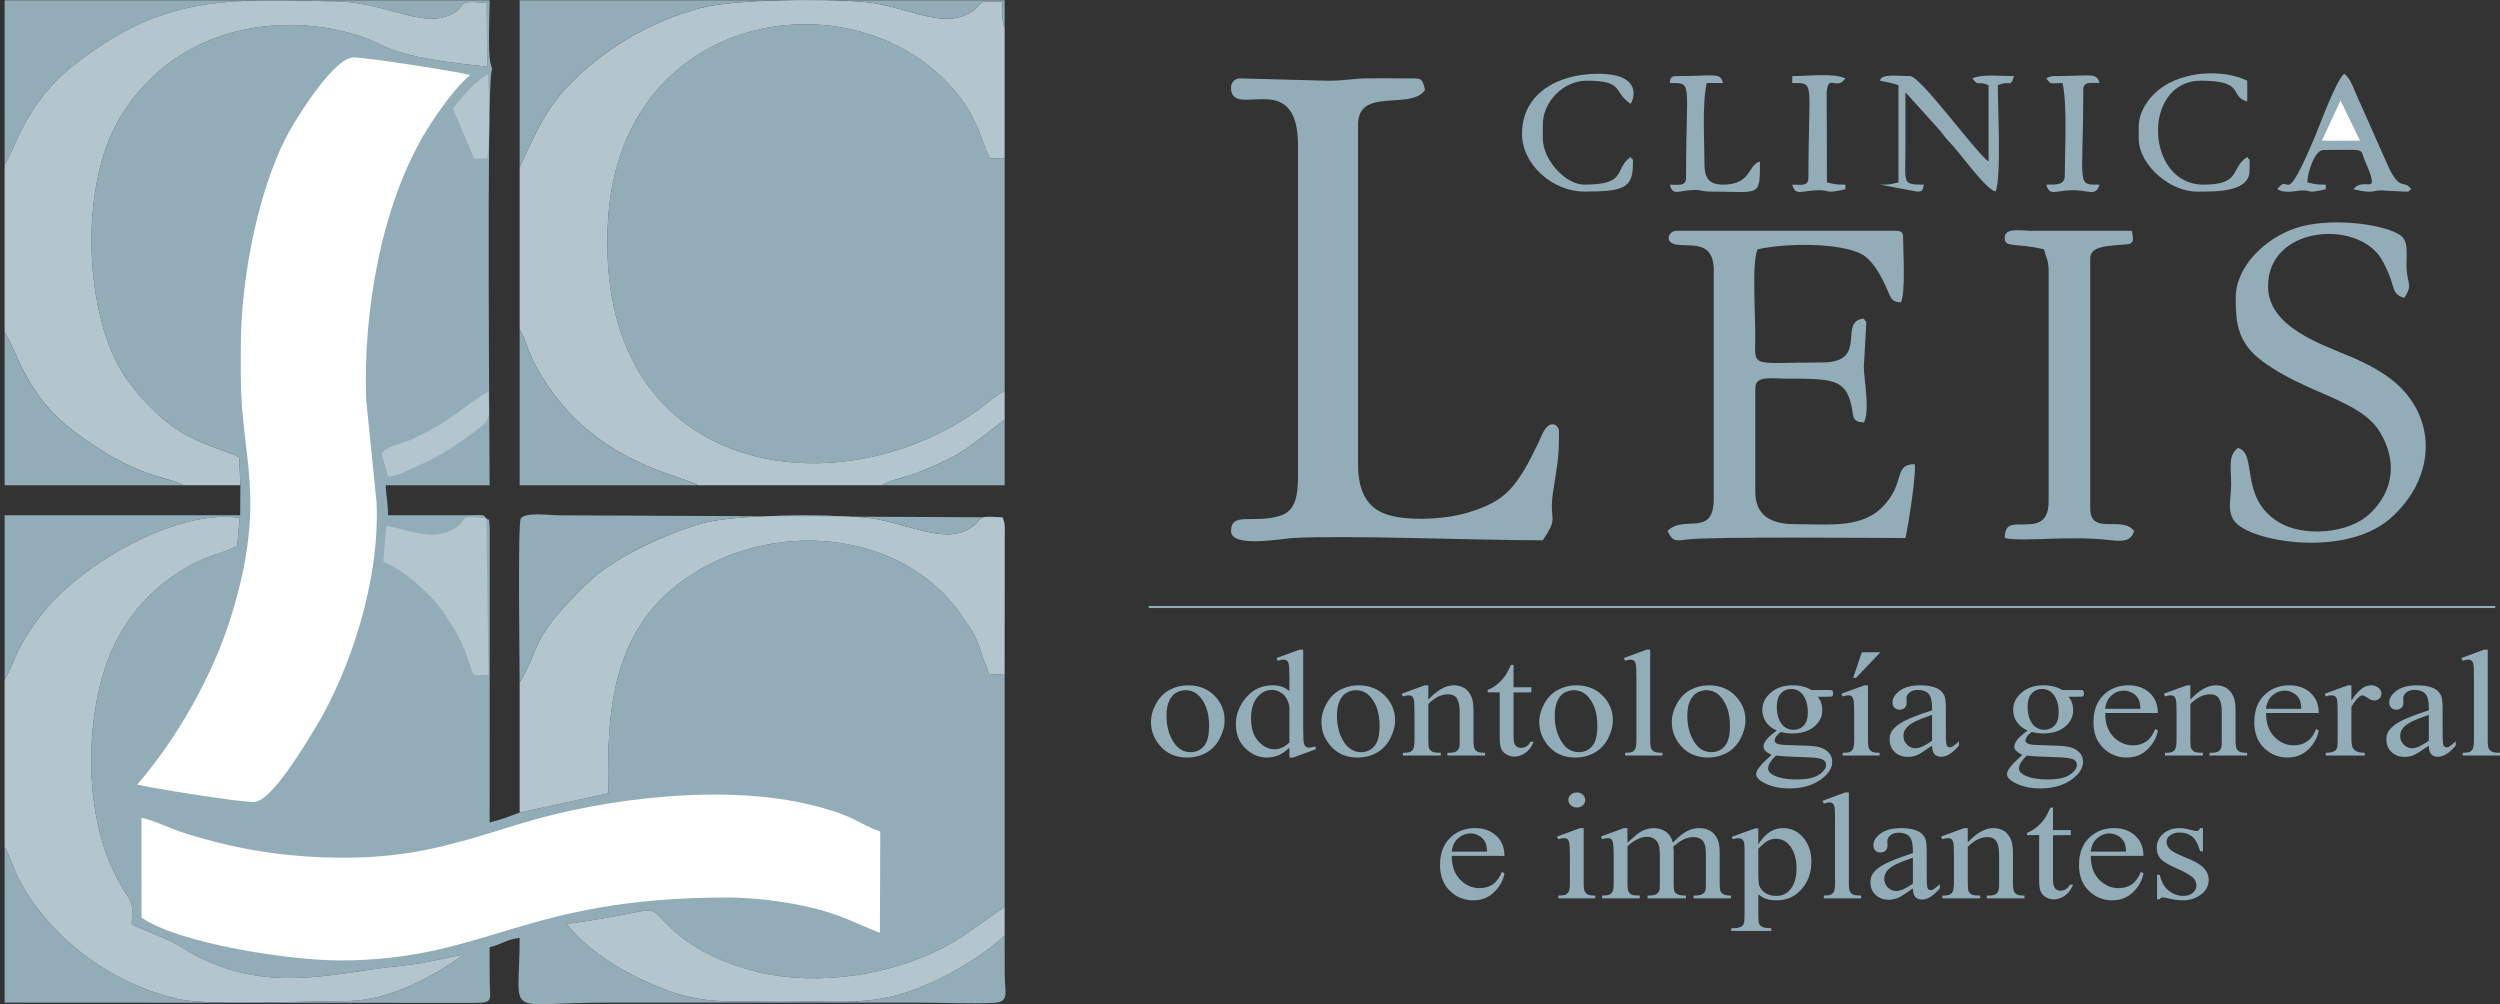 <?xml version="1.0" encoding="UTF-8"?>
<!DOCTYPE svg PUBLIC "-//W3C//DTD SVG 1.1//EN" "http://www.w3.org/Graphics/SVG/1.1/DTD/svg11.dtd">
<!-- Creator: CorelDRAW X8 -->
<svg xmlns="http://www.w3.org/2000/svg" xml:space="preserve" width="91.647mm" height="36.815mm" version="1.1" style="shape-rendering:geometricPrecision; text-rendering:geometricPrecision; image-rendering:optimizeQuality; fill-rule:evenodd; clip-rule:evenodd"
viewBox="0 0 57846 23237"
 xmlns:xlink="http://www.w3.org/1999/xlink">
 <rect x="0" y="0" width="57846" height="23237" fill="#333333" stroke="none"/>
 <defs>
  <style type="text/css">
   <![CDATA[
    .str0 {stroke:#92ADB7;stroke-width:48.096}
    .fil5 {fill:none}
    .fil4 {fill:#FEFEFE}
    .fil0 {fill:#92ADB7}
    .fil2 {fill:#B3C6CE}
    .fil1 {fill:white}
    .fil3 {fill:#92ADB7;fill-rule:nonzero}
   ]]>
  </style>
 </defs>
 <g id="Capa_x0020_1">
  <g id="_2425302841088">
   <path class="fil0" d="M107 3817c230,-345 494,-1425 1546,-2264 2111,-1684 3537,-1573 6150,-1520 1035,21 1854,545 2475,361 665,-198 91,-423 985,-322l9 1469c-714,-73 -1840,-196 -2430,-491 -700,-351 -1600,-518 -2485,-460 -1812,119 -3012,1114 -3640,2237 -729,1304 -768,3467 -259,4982 280,832 702,1307 1177,1762 749,719 1613,830 1900,1016l27 641 -5 695 -5450 0 0 3804c129,-214 247,-552 363,-768 125,-233 331,-532 467,-710 927,-1217 3178,-2484 4610,-2266l-60 645c-381,207 -620,187 -1144,487 -1044,597 -1744,1516 -2046,2811 -344,1474 -256,3429 612,4740 199,301 141,299 141,727 258,116 524,220 814,345 264,113 472,281 756,419 1463,714 2691,461 4058,263 355,-52 702,-74 1051,-132 340,-56 677,-152 1001,-196 -644,453 -1682,1068 -2713,1070 -829,1 -3186,102 -3830,-33 -1585,-330 -3104,-1460 -3799,-2885 -84,-173 -188,-503 -281,-642l0 3597 10908 6c400,-3 323,-71 316,-485 -4,-268 -2,-536 -2,-803 270,-63 418,-191 695,-214 0,1909 -422,1496 2031,1496l7161 0c566,0 1215,31 1770,7 382,-17 263,-234 261,-648 -2,-305 -1,-610 -1,-915 -457,438 -1279,952 -2072,1249 -1051,393 -1830,269 -3111,269 -1286,0 -1819,106 -2950,-376 -793,-339 -1592,-858 -1997,-1407 2519,-341 1650,-557 2543,216 544,472 1472,879 2422,997 1426,178 3022,-171 4179,-915l986 -696 0 -5387c-450,36 -337,28 -417,-156 -225,-514 -92,-531 -640,-1281 -1399,-1913 -4373,-2162 -6369,-735 -1645,1175 -1787,2996 -1744,4935l-2052 446c-232,85 -461,174 -695,229l3 -6843c-38,-293 26,-102 -80,-194 -84,-98 -11,-77 -510,-71l-1764 0c0,-317 -48,-458 -53,-695l2404 0c0,-780 -71,-9001 43,-9571 29,-143 22,42 10,-81l-38 -134c-56,-299 -15,-1086 -15,-1436l-11222 0 0 3811z"/>
   <path class="fil0" d="M23246 9052l0 -5393 -341 8c-203,-401 -252,-824 -663,-1375 -2192,-2942 -7867,-2212 -8173,2795 -362,5919 5230,6779 8559,4401 148,-106 460,-382 618,-436z"/>
   <path class="fil1" d="M5572 8022l0 695c0,1875 617,2803 -215,5517 -435,1418 -1273,2869 -2183,3921 387,89 2365,409 2706,402 400,-9 1184,-1336 1406,-1698 806,-1315 1517,-3435 1425,-5256l-238 -2349c-76,-2027 349,-4542 1409,-6259 251,-407 713,-1045 999,-1258 -275,-79 -2437,-415 -2706,-408 -420,10 -1187,1201 -1451,1659 -709,1235 -1152,3372 -1152,5034z"/>
   <path class="fil1" d="M7963 19846c-1304,0 -2460,-182 -3673,-562 -329,-104 -736,-306 -1016,-362l1 2308c842,596 3410,993 4581,993 3418,0 4223,-1456 8978,-1456 623,0 1342,93 1936,233 699,165 1033,370 1589,582l9 -2340c-562,-205 -544,-348 -1539,-602 -2055,-523 -4858,-169 -6778,416 -1410,431 -2433,790 -4088,790z"/>
   <path class="fil2" d="M12024 3867l0 3756c213,363 151,558 649,1299 1213,1804 3073,2069 3477,2306l4257 0c215,-128 539,-185 792,-281 1134,-428 1300,-687 2047,-1233l0 -662c-158,54 -470,330 -618,436 -3329,2378 -8921,1518 -8559,-4401 306,-5007 5981,-5737 8173,-2795 411,551 460,974 663,1375l341 -8 0 -2987c-61,-161 -48,-409 -52,-631 -728,-38 -357,33 -770,265 -664,371 -1463,-176 -2435,-262 -878,-77 -3004,-66 -3775,140 -1074,288 -1933,798 -2597,1360 -899,761 -1114,1295 -1593,2323z"/>
   <path class="fil2" d="M107 3817l0 3874c313,494 503,1451 1584,2274 1458,1109 2128,1032 2558,1263l1313 0 -27 -641c-287,-186 -1151,-297 -1900,-1016 -475,-455 -897,-930 -1177,-1762 -509,-1515 -470,-3678 259,-4982 628,-1123 1828,-2118 3640,-2237 885,-58 1785,109 2485,460 590,295 1716,418 2430,491l-9 -1469c-894,-101 -320,124 -985,322 -621,184 -1440,-340 -2475,-361 -2613,-53 -4039,-164 -6150,1520 -1052,839 -1316,1919 -1546,2264z"/>
   <path class="fil2" d="M107 15727l0 3875c93,139 197,469 281,642 695,1425 2214,2555 3799,2885 644,135 3001,34 3830,33 1031,-2 2069,-617 2713,-1070 -324,44 -661,140 -1001,196 -349,58 -696,80 -1051,132 -1367,198 -2595,451 -4058,-263 -284,-138 -492,-306 -756,-419 -290,-125 -556,-229 -814,-345 0,-428 58,-426 -141,-727 -868,-1311 -956,-3266 -612,-4740 302,-1295 1002,-2214 2046,-2811 524,-300 763,-280 1144,-487l60 -645c-1432,-218 -3683,1049 -4610,2266 -136,178 -342,477 -467,710 -116,216 -234,554 -363,768z"/>
   <path class="fil2" d="M12024 15789l0 3013 2052 -446c-43,-1939 99,-3760 1744,-4935 1996,-1427 4970,-1178 6369,735 548,750 415,767 640,1281 80,184 -33,192 417,156l2 -3191c2,-162 17,-309 -55,-431 -706,-44 -373,17 -761,260 -617,387 -1535,-185 -2445,-259 -867,-70 -3012,-77 -3761,142 -818,240 -1994,767 -2605,1352 -1405,1344 -1099,1509 -1597,2323z"/>
   <path class="fil2" d="M23246 21643l0 -663 -986 696c-1157,744 -2753,1093 -4179,915 -950,-118 -1878,-525 -2422,-997 -893,-773 -24,-557 -2543,-216 405,549 1204,1068 1997,1407 1131,482 1664,376 2950,376 1281,0 2060,124 3111,-269 793,-297 1615,-811 2072,-1249z"/>
   <path class="fil0" d="M12024 3867c479,-1028 694,-1562 1593,-2323 664,-562 1523,-1072 2597,-1360 771,-206 2897,-217 3775,-140 972,86 1771,633 2435,262 413,-232 42,-303 770,-265 4,222 -9,470 52,631l0 -666 -11222 0 0 3861z"/>
   <path class="fil0" d="M12024 15789c498,-814 192,-979 1597,-2323 611,-585 1787,-1112 2605,-1352 749,-219 2894,-212 3761,-142 910,74 1828,646 2445,259 388,-243 55,-304 761,-260l-10260 -48c-221,0 -786,-82 -884,78 -71,115 -25,3364 -25,3788z"/>
   <path class="fil0" d="M16150 11228c-404,-237 -2264,-502 -3477,-2306 -498,-741 -436,-936 -649,-1299l0 3605 4126 0z"/>
   <path class="fil0" d="M4249 11228c-430,-231 -1100,-154 -2558,-1263 -1081,-823 -1271,-1780 -1584,-2274l0 3537 -107 0 4249 0z"/>
   <path class="fil2" d="M11252 11994c-724,-69 -341,-18 -737,235 -521,333 -1162,-25 -1580,-51l-64 825c494,186 1121,776 1368,1132 300,431 469,732 631,1237 105,326 65,242 433,242l-51 -3620z"/>
   <path class="fil0" d="M20407 11228l2839 0 0 -1514c-747,546 -913,805 -2047,1233 -253,96 -577,153 -792,281z"/>
   <path class="fil2" d="M8832 10493l147 532c189,7 498,-162 676,-240 580,-255 887,-479 1366,-826 380,-276 282,-350 282,-897 -542,286 -762,644 -1819,1121 -207,93 -529,135 -652,310z"/>
   <path class="fil2" d="M10481 2508c12,41 462,1103 498,1162l284 0c91,-253 47,-1567 31,-1949 -263,117 -618,534 -813,787z"/>
  </g>
  <g id="_2425302828672">
   <path class="fil3" d="M27486 15857c268,0 482,90 644,272 137,154 206,332 206,533 0,141 -38,284 -114,428 -75,145 -180,254 -313,328 -133,73 -281,110 -444,110 -266,0 -478,-95 -634,-284 -132,-160 -199,-339 -199,-537 0,-145 40,-288 121,-431 80,-143 186,-249 317,-317 131,-68 270,-102 416,-102zm-60 113c-67,0 -136,18 -205,54 -68,36 -124,99 -166,190 -43,90 -64,206 -64,348 0,229 51,427 153,593 102,166 237,249 404,249 124,0 227,-46 308,-137 80,-92 121,-249 121,-473 0,-279 -68,-499 -202,-659 -91,-110 -207,-165 -349,-165z"/>
   <path id="1" class="fil3" d="M29835 17300c-86,81 -171,139 -253,175 -82,35 -171,53 -265,53 -193,0 -361,-72 -505,-216 -144,-144 -216,-329 -216,-555 0,-225 80,-432 239,-619 160,-188 364,-281 614,-281 156,0 284,45 386,133l0 -292c0,-179 -5,-289 -15,-330 -10,-41 -25,-69 -45,-84 -21,-14 -47,-22 -78,-22 -33,0 -77,9 -133,28l-25 -64 528 -194 87 0 0 1822c0,184 5,296 15,337 9,40 25,69 46,85 21,15 46,24 74,24 35,0 81,-10 140,-30l21 64 -527 194 -88 0 0 -228zm0 -121l0 -808c-8,-78 -31,-150 -70,-214 -38,-64 -89,-113 -153,-146 -64,-32 -126,-48 -186,-48 -113,0 -214,45 -303,135 -117,120 -176,293 -176,523 0,231 57,408 170,532 113,123 239,184 378,184 117,0 231,-53 340,-158z"/>
   <path id="2" class="fil3" d="M31430 15857c267,0 482,90 643,272 138,154 207,332 207,533 0,141 -38,284 -114,428 -75,145 -180,254 -313,328 -133,73 -281,110 -444,110 -266,0 -478,-95 -634,-284 -133,-160 -199,-339 -199,-537 0,-145 40,-288 120,-431 81,-143 186,-249 318,-317 131,-68 269,-102 416,-102zm-60 113c-68,0 -136,18 -205,54 -68,36 -124,99 -166,190 -43,90 -64,206 -64,348 0,229 51,427 153,593 102,166 237,249 404,249 124,0 226,-46 307,-137 81,-92 122,-249 122,-473 0,-279 -68,-499 -203,-659 -90,-110 -207,-165 -348,-165z"/>
   <path id="3" class="fil3" d="M33049 16188c206,-221 403,-331 589,-331 96,0 179,22 248,65 70,42 124,114 166,212 28,70 42,175 42,317l0 675c0,99 9,166 27,202 14,28 37,50 68,66 31,16 89,24 173,24l0 64 -872 0 0 -64 37 0c82,0 139,-11 172,-33 32,-23 55,-55 68,-98 5,-17 8,-71 8,-161l0 -649c0,-144 -22,-249 -63,-315 -41,-65 -111,-97 -210,-97 -152,0 -303,74 -453,224l0 837c0,106 7,171 21,196 18,33 43,57 75,73 31,16 95,23 192,23l0 64 -876 0 0 -64 39 0c90,0 151,-20 182,-60 32,-41 47,-118 47,-232l0 -585c0,-189 -4,-305 -14,-346 -10,-41 -24,-70 -44,-84 -20,-15 -47,-23 -80,-23 -36,0 -78,9 -129,26l-28 -63 532 -194 83 0 0 331z"/>
   <path id="4" class="fil3" d="M35021 15385l0 518 412 0 0 116 -412 4 0 1022c0,102 16,172 49,207 32,36 74,53 126,53 42,0 83,-11 123,-35 40,-24 70,-59 92,-105l75 0c-45,113 -108,198 -191,256 -82,57 -167,85 -255,85 -59,0 -117,-14 -173,-44 -57,-29 -98,-71 -125,-126 -27,-55 -41,-139 -41,-253l0 -1064 -280 0 0 -55c71,-25 144,-67 218,-126 74,-60 140,-131 198,-214 30,-44 71,-124 125,-239l59 0z"/>
   <path id="5" class="fil3" d="M36469 15857c268,0 482,90 644,272 137,154 206,332 206,533 0,141 -38,284 -113,428 -76,145 -181,254 -313,328 -134,73 -282,110 -445,110 -266,0 -478,-95 -634,-284 -132,-160 -198,-339 -198,-537 0,-145 40,-288 120,-431 80,-143 186,-249 317,-317 131,-68 270,-102 416,-102zm-59 113c-68,0 -136,18 -205,54 -69,36 -125,99 -167,190 -43,90 -64,206 -64,348 0,229 52,427 154,593 101,166 236,249 403,249 124,0 227,-46 308,-137 81,-92 121,-249 121,-473 0,-279 -67,-499 -202,-659 -91,-110 -207,-165 -348,-165z"/>
   <path id="6" class="fil3" d="M38183 15032l0 2094c0,98 8,163 24,195 16,31 40,56 74,73 33,16 95,24 186,24l0 64 -864 0 0 -64c81,0 136,-7 166,-22 29,-15 52,-39 70,-74 16,-34 25,-99 25,-196l0 -1435c0,-176 -5,-284 -14,-324 -9,-40 -23,-68 -43,-83 -20,-14 -45,-22 -76,-22 -33,0 -75,9 -127,28l-32 -64 524 -194 87 0z"/>
   <path id="7" class="fil3" d="M39537 15857c267,0 482,90 643,272 138,154 207,332 207,533 0,141 -38,284 -114,428 -75,145 -180,254 -313,328 -133,73 -281,110 -444,110 -266,0 -478,-95 -634,-284 -133,-160 -199,-339 -199,-537 0,-145 40,-288 120,-431 81,-143 186,-249 318,-317 131,-68 269,-102 416,-102zm-60 113c-68,0 -136,18 -205,54 -68,36 -124,99 -166,190 -43,90 -64,206 -64,348 0,229 51,427 153,593 102,166 237,249 404,249 124,0 226,-46 307,-137 81,-92 122,-249 122,-473 0,-279 -68,-499 -203,-659 -90,-110 -207,-165 -348,-165z"/>
   <path id="8" class="fil3" d="M41111 16903c-107,-47 -190,-112 -248,-197 -57,-84 -86,-176 -86,-279 0,-155 66,-289 197,-401 131,-113 300,-169 505,-169 167,0 312,36 435,109l373 0c55,0 87,1 96,4 9,3 16,8 19,15 8,11 12,29 12,55 0,30 -3,51 -10,62 -3,6 -10,10 -20,14 -10,4 -42,5 -97,5l-229 0c71,83 107,188 107,317 0,146 -62,272 -188,376 -125,104 -293,157 -505,157 -87,0 -176,-12 -267,-35 -56,44 -94,82 -114,115 -20,33 -30,61 -30,84 0,19 11,38 32,57 21,18 63,31 124,39 36,5 126,10 270,13 264,6 436,15 514,26 120,15 215,55 286,119 72,64 107,143 107,238 0,129 -67,251 -204,365 -200,167 -461,251 -783,251 -248,0 -457,-50 -627,-150 -97,-57 -145,-117 -145,-179 0,-28 8,-55 21,-83 22,-42 67,-101 135,-177 9,-11 74,-72 197,-186 -67,-36 -114,-68 -142,-96 -27,-28 -41,-61 -41,-96 0,-41 18,-88 54,-143 37,-54 121,-131 252,-230zm335 -961c-94,0 -174,33 -238,101 -63,67 -96,171 -96,310 0,181 44,320 131,420 67,75 151,113 253,113 98,0 178,-32 240,-97 63,-66 94,-168 94,-308 0,-181 -44,-323 -132,-426 -66,-76 -149,-113 -252,-113zm-353 1540c-60,58 -105,112 -136,163 -31,50 -46,97 -46,139 0,55 38,103 112,145 128,71 313,106 555,106 231,0 401,-36 510,-109 110,-73 164,-151 164,-233 0,-60 -33,-103 -98,-128 -67,-25 -198,-40 -395,-45 -289,-7 -510,-20 -666,-38z"/>
   <path id="9" class="fil3" d="M43222 15857l0 1269c0,98 9,163 25,195 17,33 41,57 72,73 32,16 89,24 172,24l0 64 -856 0 0 -64c85,0 143,-7 172,-22 30,-15 53,-39 70,-74 17,-34 26,-99 26,-196l0 -610c0,-170 -6,-280 -17,-330 -9,-36 -23,-62 -43,-76 -19,-15 -45,-22 -78,-22 -36,0 -80,9 -131,26l-27 -63 533 -194 82 0zm288 -765l-566 592 -65 0 201 -592 430 0z"/>
   <path id="10" class="fil3" d="M44705 17253c-181,125 -295,198 -342,217 -69,29 -142,43 -220,43 -123,0 -223,-37 -302,-112 -79,-74 -118,-172 -118,-294 0,-77 19,-144 57,-200 53,-78 144,-151 275,-221 130,-68 347,-152 650,-251l0 -62c0,-157 -28,-264 -84,-323 -56,-58 -137,-87 -243,-87 -80,0 -145,19 -192,58 -49,39 -73,84 -73,134l4 100c0,53 -15,94 -45,123 -31,29 -71,43 -119,43 -48,0 -88,-15 -118,-45 -30,-30 -45,-71 -45,-123 0,-98 56,-189 169,-272 113,-83 272,-124 477,-124 157,0 285,23 386,70 75,36 131,91 167,167 23,49 35,150 35,302l0 535c0,150 3,242 10,275 6,34 17,57 31,68 16,12 33,17 52,17 21,0 38,-4 54,-11 27,-16 79,-57 157,-126l0 96c-145,174 -283,260 -414,260 -63,0 -114,-19 -152,-58 -37,-40 -56,-106 -57,-199zm0 -113l0 -599c-196,68 -321,117 -378,146 -102,50 -175,103 -219,158 -44,55 -66,115 -66,180 0,83 28,151 84,206 55,55 119,82 191,82 98,0 227,-58 388,-173z"/>
   <path id="11" class="fil3" d="M46915 16903c-107,-47 -190,-112 -248,-197 -57,-84 -86,-176 -86,-279 0,-155 66,-289 197,-401 131,-113 299,-169 504,-169 168,0 313,36 436,109l373 0c55,0 87,1 96,4 9,3 16,8 19,15 8,11 12,29 12,55 0,30 -4,51 -10,62 -3,6 -11,10 -20,14 -10,4 -42,5 -97,5l-229 0c71,83 107,188 107,317 0,146 -62,272 -188,376 -125,104 -294,157 -505,157 -87,0 -176,-12 -267,-35 -56,44 -94,82 -114,115 -20,33 -30,61 -30,84 0,19 11,38 32,57 21,18 63,31 124,39 36,5 126,10 270,13 264,6 436,15 514,26 120,15 215,55 286,119 72,64 107,143 107,238 0,129 -68,251 -204,365 -200,167 -461,251 -783,251 -248,0 -457,-50 -627,-150 -97,-57 -145,-117 -145,-179 0,-28 7,-55 21,-83 22,-42 67,-101 135,-177 9,-11 74,-72 196,-186 -67,-36 -113,-68 -141,-96 -28,-28 -41,-61 -41,-96 0,-41 18,-88 54,-143 36,-54 121,-131 252,-230zm335 -961c-94,0 -174,33 -238,101 -64,67 -96,171 -96,310 0,181 44,320 131,420 66,75 151,113 253,113 97,0 178,-32 240,-97 62,-66 94,-168 94,-308 0,-181 -44,-323 -132,-426 -66,-76 -149,-113 -252,-113zm-353 1540c-60,58 -106,112 -136,163 -31,50 -46,97 -46,139 0,55 38,103 112,145 127,71 313,106 555,106 230,0 401,-36 510,-109 110,-73 164,-151 164,-233 0,-60 -33,-103 -98,-128 -67,-25 -198,-40 -396,-45 -288,-7 -510,-20 -665,-38z"/>
   <path id="12" class="fil3" d="M48711 16498c-2,234 62,416 190,549 129,132 280,199 453,199 115,0 216,-29 301,-85 86,-56 157,-154 215,-293l59 35c-27,159 -105,303 -234,431 -130,129 -292,194 -487,194 -211,0 -393,-74 -543,-221 -151,-148 -226,-346 -226,-594 0,-269 77,-480 232,-630 154,-151 348,-226 581,-226 198,0 360,58 487,174 127,117 190,272 190,467l-1218 0zm0 -98l816 0c-6,-101 -20,-172 -40,-214 -32,-64 -80,-114 -144,-150 -63,-37 -129,-56 -199,-56 -107,0 -202,37 -286,111 -84,74 -133,177 -147,309z"/>
   <path id="13" class="fil3" d="M50682 16188c206,-221 403,-331 589,-331 96,0 179,22 248,65 70,42 125,114 166,212 28,70 42,175 42,317l0 675c0,99 9,166 27,202 14,28 37,50 68,66 31,16 89,24 173,24l0 64 -871 0 0 -64 36 0c82,0 139,-11 172,-33 32,-23 55,-55 68,-98 5,-17 8,-71 8,-161l0 -649c0,-144 -21,-249 -63,-315 -41,-65 -111,-97 -210,-97 -151,0 -303,74 -453,224l0 837c0,106 7,171 21,196 18,33 43,57 75,73 31,16 95,23 192,23l0 64 -876 0 0 -64 39 0c90,0 151,-20 182,-60 32,-41 47,-118 47,-232l0 -585c0,-189 -4,-305 -14,-346 -10,-41 -24,-70 -44,-84 -20,-15 -47,-23 -80,-23 -36,0 -78,9 -128,26l-29 -63 532 -194 83 0 0 331z"/>
   <path id="14" class="fil3" d="M52433 16498c-1,234 62,416 191,549 128,132 279,199 452,199 115,0 216,-29 301,-85 86,-56 158,-154 215,-293l60 35c-27,159 -106,303 -235,431 -130,129 -292,194 -487,194 -211,0 -393,-74 -543,-221 -151,-148 -226,-346 -226,-594 0,-269 77,-480 232,-630 154,-151 348,-226 582,-226 197,0 359,58 486,174 127,117 191,272 191,467l-1219 0zm0 -98l816 0c-6,-101 -19,-172 -40,-214 -32,-64 -80,-114 -144,-150 -63,-37 -129,-56 -199,-56 -106,0 -202,37 -286,111 -84,74 -133,177 -147,309z"/>
   <path id="15" class="fil3" d="M54408 15857l0 356c147,-237 297,-356 452,-356 69,0 127,19 173,58 46,38 69,83 69,133 0,46 -16,84 -49,115 -34,31 -73,46 -118,46 -45,0 -95,-20 -150,-59 -56,-40 -98,-60 -124,-60 -23,0 -48,11 -75,34 -57,47 -117,125 -178,233l0 755c0,87 13,154 37,199 16,31 46,57 88,77 43,20 103,30 183,30l0 64 -903 0 0 -64c89,0 155,-12 199,-37 32,-19 54,-48 67,-88 6,-20 10,-76 10,-167l0 -610c0,-183 -4,-292 -13,-327 -8,-35 -24,-61 -46,-77 -22,-15 -50,-24 -83,-24 -40,0 -85,9 -135,26l-19 -63 534 -194 81 0z"/>
   <path id="16" class="fil3" d="M56199 17253c-181,125 -295,198 -342,217 -69,29 -142,43 -220,43 -123,0 -223,-37 -302,-112 -79,-74 -118,-172 -118,-294 0,-77 19,-144 57,-200 53,-78 144,-151 274,-221 131,-68 348,-152 651,-251l0 -62c0,-157 -28,-264 -84,-323 -56,-58 -137,-87 -243,-87 -80,0 -145,19 -192,58 -49,39 -73,84 -73,134l4 100c0,53 -15,94 -45,123 -31,29 -71,43 -119,43 -48,0 -88,-15 -118,-45 -30,-30 -45,-71 -45,-123 0,-98 56,-189 169,-272 113,-83 272,-124 477,-124 157,0 285,23 386,70 75,36 131,91 167,167 23,49 35,150 35,302l0 535c0,150 3,242 10,275 6,34 17,57 31,68 16,12 33,17 52,17 21,0 38,-4 54,-11 27,-16 79,-57 157,-126l0 96c-145,174 -283,260 -414,260 -64,0 -114,-19 -152,-58 -37,-40 -56,-106 -57,-199zm0 -113l0 -599c-196,68 -321,117 -378,146 -102,50 -175,103 -219,158 -44,55 -66,115 -66,180 0,83 28,151 83,206 56,55 120,82 192,82 98,0 227,-58 388,-173z"/>
   <path id="17" class="fil3" d="M57562 15032l0 2094c0,98 8,163 24,195 16,31 41,56 74,73 33,16 96,24 186,24l0 64 -863 0 0 -64c80,0 136,-7 165,-22 30,-15 53,-39 70,-74 16,-34 25,-99 25,-196l0 -1435c0,-176 -5,-284 -13,-324 -9,-40 -24,-68 -44,-83 -19,-14 -45,-22 -76,-22 -33,0 -75,9 -126,28l-33 -64 525 -194 86 0z"/>
   <path id="18" class="fil3" d="M33592 19803c-1,233 63,415 191,548 128,132 279,199 453,199 115,0 215,-28 301,-85 85,-56 157,-154 215,-292l59 34c-27,159 -105,303 -235,431 -129,129 -291,194 -486,194 -212,0 -393,-74 -544,-221 -150,-148 -226,-346 -226,-594 0,-269 78,-479 232,-630 155,-151 349,-226 582,-226 197,0 360,58 486,175 127,116 191,272 191,467l-1219 0zm0 -99l817 0c-7,-101 -20,-172 -40,-213 -33,-64 -80,-115 -144,-151 -63,-37 -130,-56 -199,-56 -107,0 -202,38 -286,111 -85,75 -133,177 -148,309z"/>
   <path id="19" class="fil3" d="M36486 18336c53,0 99,17 137,51 38,34 57,75 57,123 0,48 -19,90 -57,124 -38,34 -84,51 -137,51 -54,0 -101,-17 -139,-51 -39,-34 -58,-76 -58,-124 0,-48 19,-89 57,-123 38,-34 84,-51 140,-51zm158 825l0 1269c0,98 8,163 24,195 16,33 40,57 71,73 32,16 90,24 173,24l0 64 -855 0 0 -64c85,0 143,-7 172,-22 29,-15 52,-39 70,-73 17,-34 26,-100 26,-197l0 -610c0,-170 -6,-279 -17,-330 -10,-36 -23,-62 -43,-76 -19,-14 -45,-21 -78,-21 -36,0 -80,8 -131,25l-27 -63 530 -194 85 0z"/>
   <path id="20" class="fil3" d="M37657 19498c128,-115 203,-181 226,-199 57,-43 119,-77 185,-101 67,-24 133,-37 198,-37 110,0 204,29 284,86 78,58 132,141 158,251 133,-138 245,-229 336,-272 91,-43 185,-65 282,-65 93,0 177,22 250,65 72,43 130,113 172,211 28,67 43,171 43,314l0 679c0,98 7,166 24,202 12,25 36,46 70,64 34,18 89,26 166,26l0 64 -864 0 0 -64 37 0c75,0 134,-12 176,-39 30,-18 51,-47 63,-87 6,-20 8,-75 8,-166l0 -679c0,-128 -17,-219 -52,-271 -50,-74 -131,-111 -242,-111 -67,0 -136,15 -205,46 -69,30 -152,87 -250,169l-4 19 8 74 0 753c0,107 6,174 19,200 14,26 39,48 76,66 37,18 100,26 189,26l0 64 -888 0 0 -64c97,0 163,-10 200,-30 36,-21 61,-52 75,-93 6,-19 9,-76 9,-169l0 -679c0,-128 -21,-221 -63,-278 -56,-74 -135,-111 -236,-111 -69,0 -137,17 -205,51 -106,50 -188,108 -245,171l0 846c0,103 8,169 24,200 15,31 39,54 71,70 31,15 94,22 189,22l0 64 -872 0 0 -64c81,0 138,-7 170,-22 32,-16 57,-40 74,-75 16,-33 25,-98 25,-195l0 -603c0,-172 -6,-284 -18,-335 -9,-38 -23,-64 -42,-78 -19,-14 -46,-21 -78,-21 -37,0 -79,8 -129,25l-29 -63 532 -194 83 0 0 337z"/>
   <path id="21" class="fil3" d="M40070 19362l542 -194 73 0 0 366c91,-138 183,-235 275,-290 92,-55 189,-83 290,-83 178,0 326,62 444,186 145,151 218,349 218,592 0,272 -88,496 -263,674 -144,146 -325,219 -543,219 -96,0 -178,-12 -247,-36 -52,-17 -109,-51 -174,-103l0 481c0,108 7,177 22,206 15,30 41,53 78,71 36,17 103,26 200,26l0 63 -927 0 0 -63 49 0c71,1 131,-11 181,-36 25,-13 44,-33 57,-61 14,-28 21,-100 21,-214l0 -1497c0,-101 -6,-165 -15,-192 -11,-28 -27,-49 -50,-62 -22,-14 -52,-21 -91,-21 -30,0 -70,9 -117,24l-23 -56zm615 274l0 590c0,128 6,212 17,251 19,67 63,126 132,177 71,50 159,76 266,76 129,0 233,-45 312,-135 105,-118 157,-283 157,-495 0,-242 -60,-428 -178,-558 -82,-90 -180,-134 -293,-134 -62,0 -123,13 -183,41 -47,21 -123,83 -230,187z"/>
   <path id="22" class="fil3" d="M42779 18336l0 2094c0,98 8,163 24,195 16,32 41,56 74,73 33,16 96,24 186,24l0 64 -863 0 0 -64c80,0 136,-7 165,-22 30,-15 53,-39 70,-73 16,-34 25,-100 25,-197l0 -1434c0,-177 -5,-285 -13,-325 -10,-40 -24,-68 -44,-83 -19,-14 -45,-22 -76,-22 -33,0 -75,10 -126,28l-33 -64 524 -194 87 0z"/>
   <path id="23" class="fil3" d="M44261 20557c-180,125 -294,198 -341,217 -69,29 -142,44 -221,44 -122,0 -222,-38 -301,-113 -79,-74 -119,-172 -119,-294 0,-77 19,-144 58,-200 53,-78 144,-151 274,-220 131,-69 347,-153 650,-252l0 -62c0,-156 -27,-264 -83,-323 -56,-58 -137,-87 -243,-87 -80,0 -145,19 -192,59 -49,38 -73,83 -73,134l4 99c0,53 -15,94 -46,123 -30,29 -70,43 -119,43 -47,0 -87,-15 -117,-45 -30,-30 -45,-71 -45,-122 0,-99 56,-190 169,-273 113,-83 272,-124 477,-124 157,0 285,24 385,71 76,35 132,91 168,166 23,49 35,150 35,302l0 535c0,150 3,242 10,275 6,34 17,57 31,69 15,11 33,17 52,17 21,0 38,-5 54,-12 27,-15 79,-57 157,-126l0 96c-145,174 -283,260 -415,260 -63,0 -113,-19 -151,-58 -37,-39 -56,-106 -58,-199zm0 -112l0 -600c-195,69 -320,117 -377,146 -102,51 -175,103 -219,158 -44,55 -66,115 -66,180 0,83 28,151 83,206 56,55 120,82 192,82 98,0 227,-58 387,-172z"/>
   <path id="24" class="fil3" d="M45531 19492c206,-220 403,-331 589,-331 96,0 179,22 248,65 70,43 124,114 166,212 28,70 42,175 42,318l0 674c0,99 9,166 27,202 13,28 36,50 67,66 32,16 90,24 174,24l0 64 -872 0 0 -64 37 0c82,0 139,-11 172,-33 32,-22 55,-55 67,-98 6,-17 8,-71 8,-161l0 -649c0,-144 -21,-249 -62,-314 -42,-66 -111,-98 -210,-98 -152,0 -303,75 -453,224l0 837c0,106 7,171 21,197 18,33 43,57 75,73 31,15 95,22 192,22l0 64 -876 0 0 -64 39 0c90,0 150,-20 182,-60 31,-41 47,-118 47,-232l0 -585c0,-189 -4,-304 -14,-346 -10,-41 -25,-69 -44,-84 -20,-15 -47,-22 -80,-22 -36,0 -79,8 -129,25l-29 -63 533 -194 83 0 0 331z"/>
   <path id="25" class="fil3" d="M47503 18689l0 518 412 0 0 116 -412 4 0 1022c0,103 16,172 49,207 32,36 74,54 125,54 43,0 84,-12 124,-36 39,-24 70,-59 92,-105l75 0c-45,113 -109,198 -191,256 -83,57 -167,86 -255,86 -59,0 -117,-15 -173,-45 -57,-29 -98,-71 -125,-126 -27,-54 -41,-138 -41,-252l0 -1065 -280 0 0 -54c71,-26 143,-68 218,-127 74,-60 140,-131 198,-214 30,-44 71,-123 124,-239l60 0z"/>
   <path id="26" class="fil3" d="M48377 19803c-1,233 63,415 191,548 128,132 279,199 453,199 115,0 215,-28 301,-85 85,-56 157,-154 215,-292l59 34c-27,159 -105,303 -235,431 -129,129 -292,194 -486,194 -212,0 -393,-74 -544,-221 -150,-148 -226,-346 -226,-594 0,-269 78,-479 232,-630 155,-151 349,-226 582,-226 197,0 359,58 486,175 127,116 191,272 191,467l-1219 0zm0 -99l817 0c-7,-101 -20,-172 -40,-213 -33,-64 -81,-115 -144,-151 -63,-37 -130,-56 -200,-56 -106,0 -201,38 -285,111 -85,75 -133,177 -148,309z"/>
   <path id="27" class="fil3" d="M50972 19161l0 536 -64 0c-48,-168 -111,-282 -187,-343 -75,-60 -173,-91 -290,-91 -90,0 -162,21 -217,64 -55,42 -82,89 -82,141 0,64 20,119 60,165 40,47 120,97 242,150l281 121c261,114 391,264 391,450 0,143 -61,259 -182,346 -121,88 -257,132 -407,132 -108,0 -232,-17 -370,-51 -42,-11 -77,-16 -104,-16 -29,0 -53,14 -69,42l-63 0 0 -564 63 0c36,161 104,283 206,364 101,82 215,123 341,123 88,0 161,-23 217,-70 55,-46 84,-103 84,-168 0,-79 -32,-145 -94,-199 -63,-54 -187,-122 -374,-204 -186,-82 -307,-156 -365,-223 -57,-65 -86,-148 -86,-248 0,-130 50,-238 149,-326 99,-87 227,-131 385,-131 70,0 153,14 253,41 65,17 108,26 130,26 21,0 37,-4 48,-12 12,-8 25,-27 40,-55l64 0z"/>
   <path class="fil0" d="M28484 2028c0,768 1550,-502 1550,1336l0 7588c0,468 -31,861 -409,981 -608,194 -1141,-104 -1141,355 0,397 1172,175 1443,160 1268,-68 4231,54 5771,54 388,-579 135,-411 235,-1101 94,-643 140,-724 140,-1411 0,-171 -228,-319 -400,82 -63,147 -84,192 -153,328 -133,266 -208,417 -365,650 -307,454 -616,631 -1172,805 -457,143 -1200,203 -1737,92 -584,-121 -823,-527 -823,-1208l0 -7856c0,-881 1227,-319 1550,-802 -67,-286 -87,-267 -374,-267 -320,0 -645,-6 -964,-2 -324,4 -519,56 -906,56l-2031 -54c-125,0 -214,89 -214,214z"/>
   <path class="fil0" d="M39653 6250l0 5290c0,911 -696,355 -1069,748 108,204 132,245 455,195 459,-71 4492,-34 5050,-34 63,-271 258,-1497 213,-1710 -488,11 -219,394 -680,923 -505,579 -1254,466 -2099,466 -542,0 -908,-201 -908,-748l0 -2405c0,-290 374,-214 748,-214 1035,0 1335,14 1473,612 64,280 1,380 291,404 147,-262 -1,-1031 -1,-1283l54 -962c0,-204 16,-19 -53,-160 -614,51 128,1015 -962,1015 -1636,0 -1561,140 -1552,-532 8,-607 -85,-1793 55,-2086 671,-156 2085,-161 2499,173 165,133 292,333 388,521 215,418 158,512 427,535 115,-206 53,-1200 53,-1497 0,-123 -37,-160 -160,-160l-5077 0c-169,0 -238,170 -152,255 218,215 1007,-188 1007,654z"/>
   <path class="fil0" d="M51731 6891c0,586 42,1039 617,1467 1030,765 2271,884 2728,1653 384,647 322,1330 -231,1865 -502,486 -1556,547 -2112,211 -936,-565 -486,-1599 -949,-1722 -239,175 -157,460 -159,857 -2,330 -98,595 73,831 355,490 2582,865 3627,-72 974,-874 1080,-2156 215,-3021 -291,-291 -713,-520 -1122,-695 -713,-305 -1939,-695 -1939,-1641 0,-1377 2002,-1549 2597,-673 85,125 190,358 242,506 78,226 63,367 314,434 212,-317 54,-317 51,-746 -2,-335 55,-591 -181,-727 -438,-253 -1635,-391 -2389,-138 -689,232 -1382,877 -1382,1611z"/>
   <path class="fil0" d="M46386 5501c0,244 210,105 909,268 45,191 107,251 107,481l0 5344c0,315 -102,497 -379,530 -383,46 -627,-92 -637,325 408,95 1512,-63 2415,47 312,38 515,28 578,-208 -276,-377 -1015,125 -1015,-534l0 -5772c0,-265 341,-282 550,-305 392,-41 497,29 412,-336l-2298 0c-262,-2 -642,-83 -642,160z"/>
   <path class="fil0" d="M52692 4379c204,114 439,27 588,27 230,1 80,79 535,-27l0 -107c-252,0 -239,-9 -428,-53 5,-235 173,-748 374,-748 1033,0 824,-61 966,263 382,875 -35,323 -271,645 471,110 418,27 641,27l535 27c204,0 19,16 160,-54 -176,-240 -246,60 -518,-497l-657 -1481c-146,-293 -208,-572 -375,-694 -181,133 -567,1190 -664,1420 -760,1814 -569,821 -886,1252z"/>
   <path class="fil0" d="M43501 1867c134,32 318,55 427,107l0 2245c-188,44 -175,53 -427,53l855 161c148,0 128,-42 160,-161 -511,0 -428,-14 -427,-855 0,-427 0,-855 0,-1282l760 842c117,131 135,187 268,320 232,234 812,1071 1056,1136 138,-289 53,-1969 53,-2459 274,-131 298,74 374,-213 -303,0 -748,-50 -962,53 152,208 124,40 374,160l0 1764c-321,-236 -1572,-1977 -1817,-1977 -325,0 -666,-60 -694,106z"/>
   <path class="fil0" d="M35217 3097c0,713 712,1336 1443,1336 916,0 1123,-86 1123,-642 0,-204 16,-19 -54,-160 -395,289 -60,641 -1069,641 -445,0 -962,-583 -962,-1068l0 -321c0,-531 476,-1016 1016,-1016 878,0 600,257 1015,535 60,-71 313,-695 -748,-695 -950,0 -1764,466 -1764,1390z"/>
   <path class="fil0" d="M49486 2936l0 268c0,610 723,1229 1336,1229 372,0 1229,34 1229,-481 0,-422 22,-168 -53,-321 -405,271 -129,641 -1016,641 -1346,0 -1432,-2405 -53,-2405 1047,0 637,366 1069,481l0 -481c-567,-272 -1493,-229 -2041,205 -217,172 -471,489 -471,864z"/>
   <path class="fil0" d="M38638 1921c543,0 374,-65 374,2191 0,208 -177,160 -374,160 75,284 196,123 588,123 130,0 163,38 374,38 1128,0 1122,148 1122,-695 -289,77 -189,534 -855,534 -324,0 -428,-154 -428,-481 0,-536 -60,-1382 54,-1870l374 0c-68,-254 -175,-160 -1069,-160 -126,0 -157,36 -160,160z"/>
   <path class="fil0" d="M41470 1921c543,0 374,-65 374,2191 0,208 -177,160 -374,160 73,273 206,138 594,129 295,-7 143,93 635,-22l0 -107c-252,0 -239,-9 -427,-53l-6 -2090c50,-443 214,-15 433,-315 -271,-130 -861,-53 -1229,-53l0 160z"/>
   <path class="fil0" d="M47348 1814c119,162 93,107 375,107 115,497 53,1572 53,2138 0,229 -195,213 -428,213 73,273 206,138 595,129 373,-9 557,162 635,-129 -544,0 -375,66 -375,-2191 0,-207 177,-160 375,-160 -68,-254 -175,-160 -1069,-160 -63,0 -148,38 -161,53z"/>
   <polygon class="fil4" points="54607,3255 53724,3257 54156,2326 "/>
   <line class="fil5 str0" x1="26580" y1="14045" x2="57736" y2= "14045" />
  </g>
 </g>
</svg>
